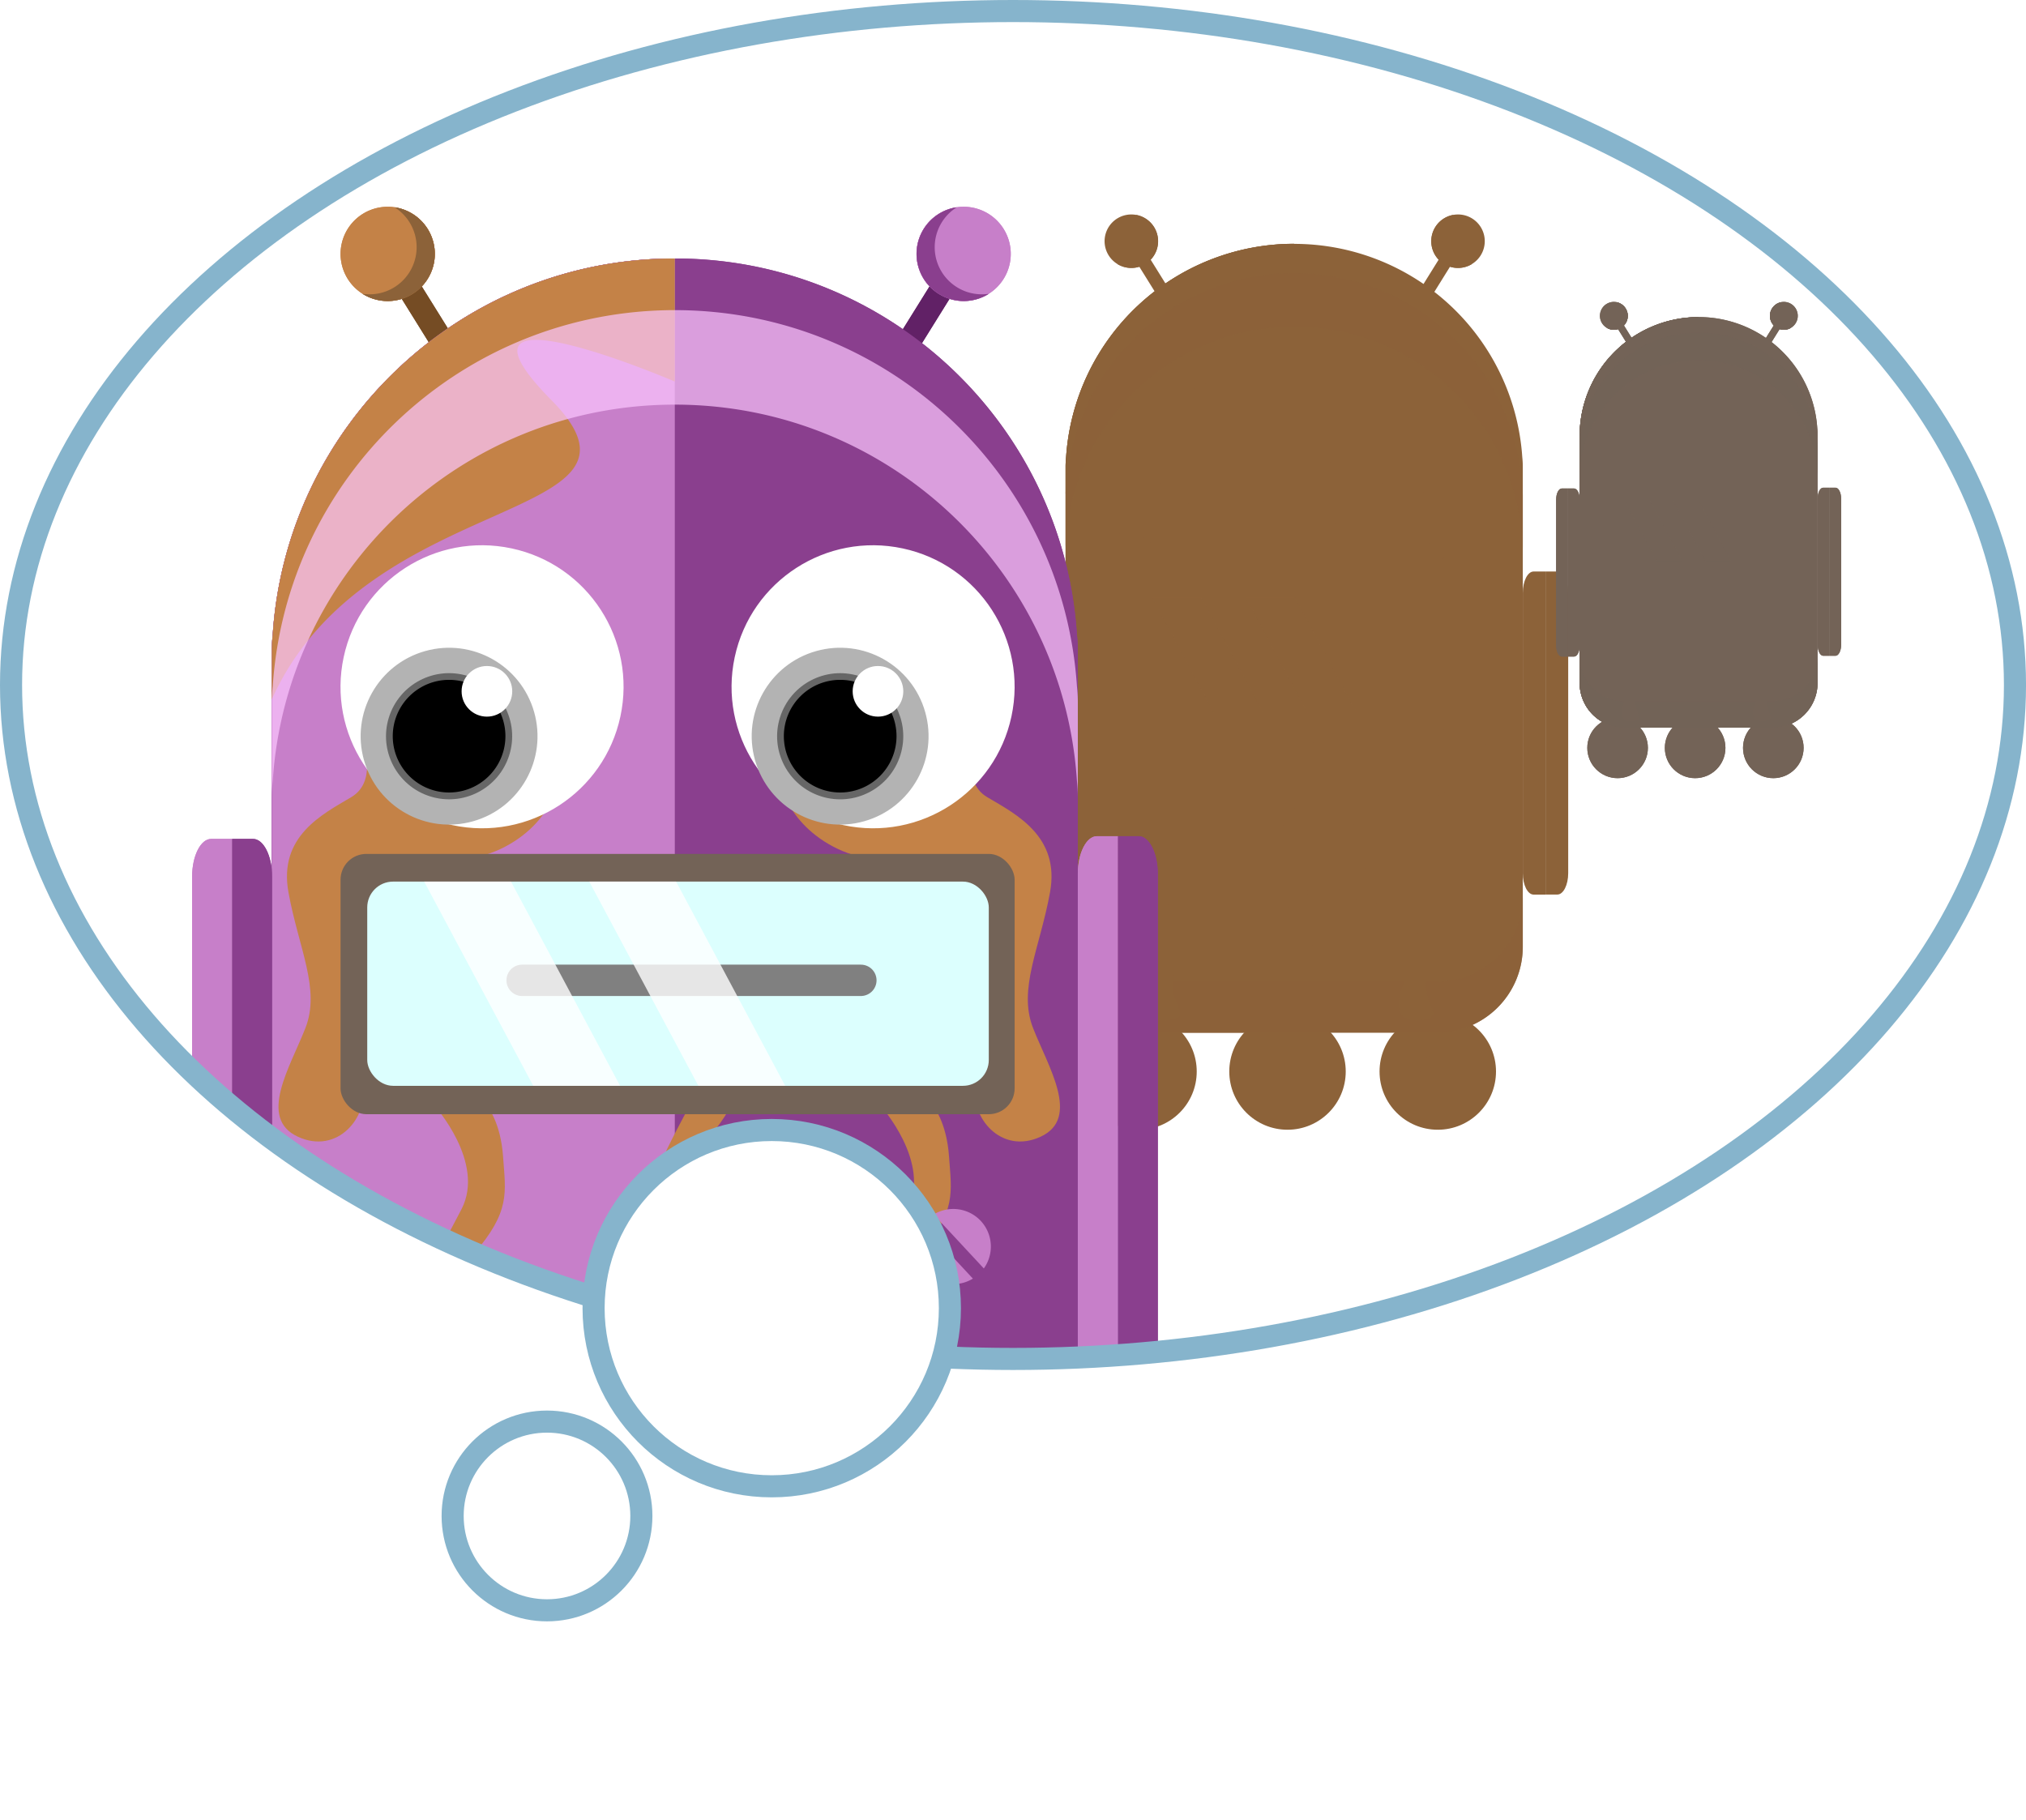<svg xmlns="http://www.w3.org/2000/svg" xmlns:xlink="http://www.w3.org/1999/xlink" viewBox="0 0 1100.55 988.92"><defs><style>.cls-1,.cls-21,.cls-22{fill:none;}.cls-2,.cls-23{fill:#fff;}.cls-3{clip-path:url(#clip-path);}.cls-4,.cls-5{fill:#8c6239;}.cls-17,.cls-5,.cls-8{opacity:0.7;}.cls-6{opacity:0.8;}.cls-7,.cls-8{fill:#736357;}.cls-9{fill:#f2f2f2;}.cls-10{fill:#333;}.cls-11{fill:#999;}.cls-12{fill:#754c24;}.cls-13{fill:#612166;}.cls-14{fill:#c48247;}.cls-15{fill:#8a3f8e;}.cls-16{fill:#c77fc9;}.cls-17{fill:#fcc7ff;}.cls-18{fill:#b3b3b3;}.cls-19{fill:#666;}.cls-20{fill:#dcfffe;}.cls-21{stroke:gray;stroke-linecap:round;stroke-linejoin:round;stroke-width:17.04px;}.cls-22,.cls-23{stroke:#86b4cc;stroke-miterlimit:10;stroke-width:12px;}</style><clipPath id="clip-path"><ellipse class="cls-1" cx="550.28" cy="372.13" rx="544.28" ry="366.13"/></clipPath></defs><title>storyThoughtBubble</title><g id="Layer_2" data-name="Layer 2"><g id="characters"><ellipse class="cls-2" cx="550.28" cy="372.13" rx="544.28" ry="366.13"/><g class="cls-3"><circle class="cls-4" cx="618.45" cy="582.11" r="31.63"/><circle class="cls-4" cx="618.45" cy="582.11" r="20.7"/><circle class="cls-4" cx="618.45" cy="582.11" r="9.53"/><circle class="cls-4" cx="781.02" cy="582.11" r="31.63"/><circle class="cls-4" cx="781.02" cy="582.11" r="20.7"/><circle class="cls-4" cx="781.02" cy="582.11" r="9.53"/><circle class="cls-4" cx="699.39" cy="582.11" r="31.63"/><circle class="cls-4" cx="699.39" cy="582.11" r="20.7"/><circle class="cls-4" cx="699.39" cy="582.11" r="9.53"/><rect class="cls-4" x="624.66" y="132.96" width="7.26" height="40.32" transform="translate(13.91 354.96) rotate(-31.88)"/><rect class="cls-4" x="774.65" y="132.96" width="7.26" height="40.32" transform="translate(1358.26 694.22) rotate(-148.12)"/><path class="cls-4" d="M626.88,123.37a14.52,14.52,0,1,1-20-4.67A14.52,14.52,0,0,1,626.88,123.37Z"/><path class="cls-4" d="M616.67,116.67a14.52,14.52,0,0,1-9.87,26.65,14.53,14.53,0,1,0,9.87-26.65Z"/><path class="cls-4" d="M826.92,248.33a124.18,124.18,0,0,0-247.8,0,47.65,47.65,0,0,0-.28,5.09V514.5A46.65,46.65,0,0,0,625.34,561H780.69A46.65,46.65,0,0,0,827.2,514.5V253.42A47.65,47.65,0,0,0,826.92,248.33Z"/><path class="cls-4" d="M579.12,248.33a47.65,47.65,0,0,0-.28,5.09V514.5A46.65,46.65,0,0,0,625.35,561H703V132.44A124.19,124.19,0,0,0,579.12,248.33Z"/><path class="cls-4" d="M579.12,248.33a47.65,47.65,0,0,0-.28,5.09V268.3c29.41-65.45,123.85-54,86.18-92.18s38-5.75,38-5.75V132.44A124.19,124.19,0,0,0,579.12,248.33Z"/><path class="cls-5" d="M780.69,533.31H625.34a46.64,46.64,0,0,1-46.5-46.5V514.5A46.65,46.65,0,0,0,625.34,561H780.69A46.65,46.65,0,0,0,827.2,514.5V486.81A46.65,46.65,0,0,1,780.69,533.31Z"/><path class="cls-4" d="M629.08,393.64s15.59,17.39,8.25,31.71S619.53,456.3,621.62,471s11.67,30.89,11.85,41.87-4.93,12.66-8.13,20.45-7.21,22.09,8.13,21,2.31-7.82,3.86-21,1.19-26.55-3.86-46.5-4.08-34.19,7.46-47.47,9.91-19,9.16-30-5-15.69-5-15.69Z"/><path class="cls-4" d="M701.25,358.12s15.58,17.39,8.24,31.7-17.79,30.95-15.7,45.64,11.67,30.9,11.84,41.88-4.93,12.65-8.12,20.44-7.22,22.09,8.12,21,2.31-7.83,3.86-21,1.19-26.54-3.86-46.5-4.08-34.19,7.47-47.47,9.9-19,9.15-30-5-15.68-5-15.68Z"/><path class="cls-4" d="M766.52,393.64s15.59,17.39,8.25,31.71S757,456.3,759.06,471s11.67,30.89,11.85,41.87-4.93,12.66-8.12,20.45-7.22,22.09,8.12,21,2.31-7.82,3.86-21,1.19-26.55-3.86-46.5-4.08-34.19,7.46-47.47,9.91-19,9.16-30-5-15.69-5-15.69Z"/><path class="cls-5" d="M826.91,264.25A124.17,124.17,0,0,0,703,148.36h0c-1,0-1.93,0-2.89,0a124.19,124.19,0,0,0-121,115.86,47.5,47.5,0,0,0-.28,5.09v29a48.84,48.84,0,0,1,.28-5A124.18,124.18,0,0,1,703,177.47h0A124.17,124.17,0,0,1,826.91,293.35a45.17,45.17,0,0,1,.29,5.09v-29.1A45,45,0,0,0,826.91,264.25Z"/><path class="cls-4" d="M779.69,123.37a14.52,14.52,0,1,0,20-4.67A14.52,14.52,0,0,0,779.69,123.37Z"/><path class="cls-4" d="M789.9,116.67a14.53,14.53,0,0,0,9.87,26.65,14.53,14.53,0,1,1-9.87-26.65Z"/><path class="cls-4" d="M560.16,486.81c-3.23,0-5.87-5.24-5.87-11.63V322.94c0-6.39,2.64-11.63,5.87-11.63h6.46v175.5Z"/><path class="cls-4" d="M573.07,486.81h-6.45V311.31h6.45c3.23,0,5.87,5.24,5.87,11.63V475.18C578.94,481.57,576.3,486.81,573.07,486.81Z"/><path class="cls-4" d="M747.51,444.81a11.58,11.58,0,0,0,.93-14.63L733,446.81A11.58,11.58,0,0,0,747.51,444.81Z"/><path class="cls-4" d="M730.55,429a11.59,11.59,0,0,0-.93,14.64l15.46-16.63A11.58,11.58,0,0,0,730.55,429Z"/><path class="cls-4" d="M780.35,444.81a11.58,11.58,0,0,1-.93-14.63l15.45,16.63A11.58,11.58,0,0,1,780.35,444.81Z"/><path class="cls-4" d="M797.31,429a11.59,11.59,0,0,1,.93,14.64l-15.45-16.63A11.56,11.56,0,0,1,797.31,429Z"/><path class="cls-4" d="M747.51,490.87a11.58,11.58,0,0,0,.93-14.63L733,492.87A11.58,11.58,0,0,0,747.51,490.87Z"/><path class="cls-4" d="M730.55,475.11a11.58,11.58,0,0,0-.93,14.63l15.46-16.63A11.59,11.59,0,0,0,730.55,475.11Z"/><path class="cls-4" d="M780.35,490.87a11.58,11.58,0,0,1-.93-14.63l15.45,16.63A11.58,11.58,0,0,1,780.35,490.87Z"/><path class="cls-4" d="M797.31,475.11a11.58,11.58,0,0,1,.93,14.63l-15.45-16.63A11.58,11.58,0,0,1,797.31,475.11Z"/><path class="cls-4" d="M846,310.48c3.23,0,5.87,5.23,5.87,11.63V474.34c0,6.4-2.64,11.63-5.87,11.63h-6.46V310.48Z"/><path class="cls-4" d="M833.07,310.48h6.45V486h-6.45c-3.23,0-5.87-5.23-5.87-11.63V322.11C827.2,315.71,829.84,310.48,833.07,310.48Z"/><path class="cls-4" d="M606.22,279.65s6,13.53-2.9,18.79S580.84,310.5,584,327.76s9.94,29.8,5.23,41.83-14.7,27.71-2.38,33.47,21.9-6.22,20-15.66-6.8-62.45,1.4-67,26.87,1.57,42.63-6.8,16.93-22.48,16.93-22.48Z"/><path class="cls-4" d="M796.39,279.65s-6,13.53,2.9,18.79,22.49,12.06,19.35,29.32-9.94,29.8-5.23,41.83,14.7,27.71,2.38,33.47-21.89-6.22-20-15.66,6.81-62.45-1.39-67-26.87,1.57-42.64-6.8-16.93-22.48-16.93-22.48Z"/><circle class="cls-4" cx="643.63" cy="264.44" r="43.6" transform="translate(193.8 795.32) rotate(-72.06)"/><circle class="cls-4" cx="633.47" cy="279.65" r="27.25" transform="translate(-45.32 142.8) rotate(-12.42)"/><circle class="cls-4" cx="633.47" cy="279.65" r="19.44" transform="translate(139.51 764.93) rotate(-68.31)"/><path class="cls-4" d="M650.83,279.65a17.36,17.36,0,1,1-17.36-17.36A17.36,17.36,0,0,1,650.83,279.65Z"/><circle class="cls-4" cx="645.13" cy="265.83" r="7.8"/><rect class="cls-4" x="600.03" y="315.93" width="207.7" height="80.21" rx="7.96"/><rect class="cls-4" x="608.25" y="324.47" width="191.52" height="62.93" rx="7.96"/><g class="cls-6"><polygon class="cls-4" points="676.66 324.47 710.28 387.4 737.04 387.4 703.42 324.47 676.66 324.47"/><polygon class="cls-4" points="625.79 324.47 659.41 387.4 686.17 387.4 652.55 324.47 625.79 324.47"/></g><circle class="cls-4" cx="764.13" cy="264.44" r="43.6" transform="translate(277.18 909.96) rotate(-72.06)"/><circle class="cls-4" cx="753.97" cy="279.65" r="27.25" transform="translate(-42.5 168.72) rotate(-12.42)"/><circle class="cls-4" cx="753.97" cy="279.65" r="19.44" transform="translate(215.48 876.9) rotate(-68.31)"/><path class="cls-4" d="M771.33,279.65A17.36,17.36,0,1,1,754,262.29,17.36,17.36,0,0,1,771.33,279.65Z"/><circle class="cls-4" cx="765.63" cy="265.83" r="7.8"/><circle class="cls-7" cx="878.7" cy="406.29" r="16.46"/><circle class="cls-7" cx="878.7" cy="406.29" r="10.77"/><circle class="cls-7" cx="878.7" cy="406.29" r="4.96"/><circle class="cls-7" cx="963.29" cy="406.29" r="16.46"/><circle class="cls-7" cx="963.29" cy="406.29" r="10.77"/><circle class="cls-7" cx="963.29" cy="406.29" r="4.96"/><circle class="cls-7" cx="920.82" cy="406.29" r="16.46"/><circle class="cls-7" cx="920.82" cy="406.29" r="10.77"/><circle class="cls-7" cx="920.82" cy="406.29" r="4.96"/><rect class="cls-7" x="881.93" y="172.57" width="3.78" height="20.98" transform="translate(36.65 494.44) rotate(-31.88)"/><rect class="cls-7" x="959.98" y="172.57" width="3.78" height="20.98" transform="translate(1681.92 846.54) rotate(-148.12)"/><path class="cls-7" d="M883.08,167.57a7.56,7.56,0,1,1-10.4-2.42A7.55,7.55,0,0,1,883.08,167.57Z"/><path class="cls-7" d="M877.77,164.09a7.38,7.38,0,0,1,2.38,2.4A7.55,7.55,0,0,1,872.64,178a7.56,7.56,0,1,0,5.13-13.87Z"/><path class="cls-7" d="M987.17,232.6a64.61,64.61,0,0,0-128.94,0,25.83,25.83,0,0,0-.15,2.65V371.11a24.27,24.27,0,0,0,24.2,24.2h80.84a24.27,24.27,0,0,0,24.2-24.2V235.25A23.28,23.28,0,0,0,987.17,232.6Z"/><path class="cls-7" d="M858.23,232.6a25.83,25.83,0,0,0-.14,2.65V371.11a24.27,24.27,0,0,0,24.19,24.2H922.7v-223A64.62,64.62,0,0,0,858.23,232.6Z"/><path class="cls-7" d="M858.23,232.6a25.83,25.83,0,0,0-.14,2.65V243c15.3-34.05,64.44-28.1,44.84-48s19.77-3,19.77-3V172.3A64.62,64.62,0,0,0,858.23,232.6Z"/><path class="cls-8" d="M963.12,380.89H882.28a24.27,24.27,0,0,1-24.2-24.2v14.42a24.27,24.27,0,0,0,24.2,24.2h80.84a24.27,24.27,0,0,0,24.2-24.2V356.69A24.27,24.27,0,0,1,963.12,380.89Z"/><path class="cls-7" d="M884.23,308.22s8.11,9,4.29,16.49-9.26,16.11-8.17,23.75,6.07,16.08,6.16,21.79-2.56,6.59-4.23,10.64-3.75,11.5,4.23,10.9,1.2-4.07,2-10.9.62-13.81-2-24.2-2.12-17.79,3.88-24.7,5.16-9.9,4.77-15.61-2.58-8.16-2.58-8.16Z"/><path class="cls-7" d="M921.78,289.73s8.11,9,4.29,16.5-9.26,16.1-8.17,23.74,6.07,16.08,6.16,21.8-2.56,6.58-4.23,10.64-3.75,11.49,4.23,10.9,1.2-4.07,2-10.9.62-13.82-2-24.2-2.12-17.79,3.89-24.7,5.15-9.9,4.76-15.62-2.58-8.16-2.58-8.16Z"/><path class="cls-7" d="M955.75,308.22s8.11,9,4.29,16.49-9.26,16.11-8.17,23.75,6.07,16.08,6.16,21.79-2.56,6.59-4.23,10.64-3.75,11.5,4.23,10.9,1.2-4.07,2-10.9.62-13.81-2-24.2-2.12-17.79,3.88-24.7,5.16-9.9,4.77-15.61-2.58-8.16-2.58-8.16Z"/><path class="cls-8" d="M987.17,240.88a64.62,64.62,0,0,0-64.47-60.3h0l-1.5,0a64.61,64.61,0,0,0-63,60.28,25.83,25.83,0,0,0-.14,2.65v15.1a24.72,24.72,0,0,1,.14-2.6,64.61,64.61,0,0,1,64.47-60.3h0A64.61,64.61,0,0,1,987.17,256a23.15,23.15,0,0,1,.15,2.65V243.53A23.28,23.28,0,0,0,987.17,240.88Z"/><path class="cls-7" d="M962.6,167.57A7.56,7.56,0,1,0,973,165.15,7.55,7.55,0,0,0,962.6,167.57Z"/><path class="cls-7" d="M967.91,164.09a7.48,7.48,0,0,0-2.38,2.4A7.56,7.56,0,0,0,973.05,178a7.56,7.56,0,1,1-5.14-13.87Z"/><path class="cls-7" d="M848.36,356.69c-1.68,0-3.05-2.72-3.05-6.05V271.42c0-3.32,1.37-6.05,3.05-6.05h3.36v91.32Z"/><path class="cls-7" d="M855.08,356.69h-3.36V265.37h3.36c1.68,0,3.06,2.73,3.06,6.05v79.22C858.14,354,856.76,356.69,855.08,356.69Z"/><path class="cls-7" d="M945.86,334.84a6,6,0,0,0,.48-7.62l-8,8.66A6,6,0,0,0,945.86,334.84Z"/><path class="cls-7" d="M937,326.64a6,6,0,0,0-.49,7.61l8.05-8.65A6,6,0,0,0,937,326.64Z"/><path class="cls-7" d="M962.94,334.84a6,6,0,0,1-.48-7.62l8,8.66A6,6,0,0,1,962.94,334.84Z"/><path class="cls-7" d="M971.77,326.64a6,6,0,0,1,.48,7.61l-8-8.65A6,6,0,0,1,971.77,326.64Z"/><path class="cls-7" d="M945.86,358.81a6,6,0,0,0,.48-7.62l-8,8.66A6,6,0,0,0,945.86,358.81Z"/><path class="cls-7" d="M937,350.6a6,6,0,0,0-.49,7.62l8.05-8.65A6,6,0,0,0,937,350.6Z"/><path class="cls-7" d="M962.94,358.81a6,6,0,0,1-.48-7.62l8,8.66A6,6,0,0,1,962.94,358.81Z"/><path class="cls-7" d="M971.77,350.6a6,6,0,0,1,.48,7.62l-8-8.65A6,6,0,0,1,971.77,350.6Z"/><path class="cls-7" d="M997.09,264.94c1.68,0,3.06,2.72,3.06,6.05v79.22c0,3.33-1.38,6.05-3.06,6.05h-3.36V264.94Z"/><path class="cls-7" d="M990.37,264.94h3.36v91.32h-3.36c-1.68,0-3-2.72-3-6.05V271C987.32,267.66,988.69,264.94,990.37,264.94Z"/><path class="cls-7" d="M872.33,248.9s3.12,7-1.51,9.78-11.7,6.27-10.06,15.25,5.17,15.51,2.72,21.77-7.65,14.42-1.24,17.41,11.39-3.23,10.4-8.14-3.55-32.5.72-34.85,14,.82,22.18-3.53,8.82-11.7,8.82-11.7Z"/><path class="cls-7" d="M971.29,248.9s-3.12,7,1.51,9.78,11.7,6.27,10.07,15.25-5.17,15.51-2.73,21.77,7.65,14.42,1.24,17.41S970,309.88,971,305s3.54-32.5-.73-34.85-14,.82-22.18-3.53-8.81-11.7-8.81-11.7Z"/><circle class="cls-7" cx="891.8" cy="240.98" r="22.69" transform="translate(463.01 1059.22) rotate(-77.47)"/><circle class="cls-7" cx="886.51" cy="248.9" r="14.18" transform="translate(-34.26 243.08) rotate(-15.32)"/><circle class="cls-7" cx="886.51" cy="248.9" r="10.11" transform="translate(378.3 1016.73) rotate(-72.18)"/><path class="cls-7" d="M895.54,248.9a9,9,0,1,1-9-9A9,9,0,0,1,895.54,248.9Z"/><circle class="cls-7" cx="892.58" cy="241.71" r="4.06"/><rect class="cls-7" x="869.11" y="267.78" width="108.08" height="41.74" rx="4.14"/><rect class="cls-7" x="873.39" y="272.22" width="99.66" height="32.75" rx="4.14"/><g class="cls-6"><polygon class="cls-7" points="908.99 272.22 926.48 304.96 940.41 304.96 922.91 272.22 908.99 272.22"/><polygon class="cls-7" points="882.52 272.22 900.01 304.96 913.93 304.96 896.44 272.22 882.52 272.22"/></g><circle class="cls-7" cx="954.5" cy="240.98" r="22.69" transform="translate(512.11 1120.43) rotate(-77.47)"/><circle class="cls-7" cx="949.21" cy="248.9" r="14.18" transform="translate(-32.03 259.65) rotate(-15.32)"/><circle class="cls-7" cx="949.21" cy="248.9" r="10.11" transform="translate(421.82 1076.43) rotate(-72.18)"/><path class="cls-7" d="M958.25,248.9a9,9,0,1,1-9-9A9,9,0,0,1,958.25,248.9Z"/><circle class="cls-7" cx="955.28" cy="241.71" r="4.06"/><rect class="cls-1" x="25.39" y="284.5" width="673.39" height="656.55"/><circle class="cls-9" cx="217.48" cy="933.15" r="55.77" transform="translate(-3.76 0.89) rotate(-0.23)"/><circle class="cls-10" cx="217.48" cy="933.15" r="36.49" transform="translate(-3.76 0.89) rotate(-0.23)"/><circle class="cls-11" cx="217.48" cy="933.15" r="16.81" transform="translate(-3.76 0.89) rotate(-0.23)"/><circle class="cls-9" cx="504.07" cy="933.15" r="55.77" transform="matrix(1, 0, 0, 1, -3.76, 2.04)"/><circle class="cls-10" cx="504.07" cy="933.15" r="36.49" transform="translate(-3.76 2.04) rotate(-0.23)"/><circle class="cls-11" cx="504.07" cy="933.15" r="16.81" transform="translate(-3.76 2.04) rotate(-0.23)"/><circle class="cls-9" cx="360.17" cy="933.15" r="55.77" transform="translate(-3.76 1.46) rotate(-0.23)"/><circle class="cls-10" cx="360.17" cy="933.15" r="36.49" transform="translate(-3.76 1.46) rotate(-0.23)"/><circle class="cls-11" cx="360.17" cy="933.15" r="16.81" transform="translate(-3.76 1.46) rotate(-0.23)"/><rect class="cls-12" x="228.42" y="141.34" width="12.8" height="71.08" transform="translate(-58 150.71) rotate(-31.88)"/><rect class="cls-13" x="492.84" y="141.34" width="12.8" height="71.08" transform="translate(829.73 590.76) rotate(-148.12)"/><path class="cls-14" d="M232.34,124.41a25.6,25.6,0,1,1-35.27-8.21A25.61,25.61,0,0,1,232.34,124.41Z"/><path class="cls-4" d="M214.33,112.61a25.6,25.6,0,0,1-17.4,47,25.61,25.61,0,1,0,17.4-47Z"/><path class="cls-15" d="M585,344.72c-7.52-114.09-102.43-204.3-218.42-204.3s-210.9,90.21-218.42,204.3a80.8,80.8,0,0,0-.5,9V814a82.22,82.22,0,0,0,82,82H503.49a82.23,82.23,0,0,0,82-82V353.7A83.29,83.29,0,0,0,585,344.72Z"/><path class="cls-16" d="M148.14,344.72a83.29,83.29,0,0,0-.5,9V814a82.23,82.23,0,0,0,82,82H366.56V140.42C250.57,140.42,155.66,230.63,148.14,344.72Z"/><path class="cls-14" d="M148.14,344.72a83.29,83.29,0,0,0-.5,9v26.22C199.49,264.55,366,284.71,299.57,217.42s67-10.14,67-10.14V140.42C250.57,140.42,155.66,230.63,148.14,344.72Z"/><path class="cls-17" d="M503.49,847.12H229.62a82.22,82.22,0,0,1-82-82V814a82.22,82.22,0,0,0,82,82H503.49a82.22,82.22,0,0,0,82-82V765.14A82.22,82.22,0,0,1,503.49,847.12Z"/><path class="cls-14" d="M236.21,600.9s27.48,30.65,14.54,55.89-31.38,54.56-27.69,80.45,20.57,54.48,20.89,73.83-8.69,22.32-14.33,36S216.9,886.06,244,884.06s4.07-13.8,6.8-36.94,2.1-46.8-6.8-82-7.2-60.28,13.15-83.68,17.47-33.55,16.14-52.91-8.74-27.65-8.74-27.65Z"/><path class="cls-14" d="M363.43,538.27s27.48,30.65,14.54,55.88-31.37,54.57-27.69,80.46,20.57,54.47,20.89,73.83-8.69,22.32-14.33,36-12.72,38.94,14.33,36.94,4.07-13.8,6.8-36.94,2.1-46.8-6.8-82-7.19-60.28,13.15-83.68,17.47-33.55,16.14-52.91-8.74-27.65-8.74-27.65Z"/><path class="cls-14" d="M478.51,600.9s27.48,30.65,14.54,55.89-31.37,54.56-27.69,80.45,20.57,54.48,20.89,73.83-8.69,22.32-14.33,36-12.72,38.94,14.33,36.94,4.07-13.8,6.8-36.94,2.1-46.8-6.8-82-7.19-60.28,13.15-83.68,17.47-33.55,16.14-52.91-8.74-27.65-8.74-27.65Z"/><path class="cls-17" d="M585,372.78c-7.52-114.09-102.43-204.3-218.42-204.3h0c-1.71,0-3.4,0-5.1.06-113.66,2.6-205.91,91.83-213.32,204.24a80.62,80.62,0,0,0-.5,9v51.16a82.9,82.9,0,0,1,.5-8.82c7.52-114.09,102.42-204.3,218.42-204.3h0c116,0,210.9,90.21,218.42,204.3a83.16,83.16,0,0,1,.49,9V381.75A83.11,83.11,0,0,0,585,372.78Z"/><path class="cls-16" d="M501.72,124.41A25.6,25.6,0,1,0,537,116.2,25.61,25.61,0,0,0,501.72,124.41Z"/><path class="cls-15" d="M519.73,112.61a25.6,25.6,0,0,0,17.39,47,25.6,25.6,0,1,1-17.39-47Z"/><path class="cls-16" d="M114.7,765.14c-5.69,0-10.34-9.23-10.34-20.5V476.25c0-11.27,4.65-20.5,10.34-20.5h11.39V765.14Z"/><path class="cls-15" d="M137.47,765.14H126.09V455.75h11.38c5.69,0,10.35,9.23,10.35,20.5V744.64C147.82,755.91,143.16,765.14,137.47,765.14Z"/><path class="cls-16" d="M445,691.1a20.43,20.43,0,0,0,1.64-25.8l-27.25,29.32A20.43,20.43,0,0,0,445,691.1Z"/><path class="cls-16" d="M415.09,663.3a20.44,20.44,0,0,0-1.64,25.8l27.25-29.32A20.43,20.43,0,0,0,415.09,663.3Z"/><path class="cls-16" d="M502.88,691.1a20.43,20.43,0,0,1-1.64-25.8l27.25,29.32A20.43,20.43,0,0,1,502.88,691.1Z"/><path class="cls-16" d="M532.79,663.3a20.44,20.44,0,0,1,1.64,25.8l-27.25-29.32A20.43,20.43,0,0,1,532.79,663.3Z"/><path class="cls-16" d="M445,772.3a20.42,20.42,0,0,0,1.64-25.79l-27.25,29.31A20.41,20.41,0,0,0,445,772.3Z"/><path class="cls-16" d="M415.09,744.51a20.43,20.43,0,0,0-1.64,25.8L440.7,741A20.42,20.42,0,0,0,415.09,744.51Z"/><path class="cls-16" d="M502.88,772.3a20.42,20.42,0,0,1-1.64-25.79l27.25,29.31A20.41,20.41,0,0,1,502.88,772.3Z"/><path class="cls-16" d="M532.79,744.51a20.43,20.43,0,0,1,1.64,25.8L507.18,741A20.42,20.42,0,0,1,532.79,744.51Z"/><path class="cls-15" d="M618.59,454.28c5.69,0,10.35,9.23,10.35,20.5V743.17c0,11.27-4.66,20.5-10.35,20.5H607.21V454.28Z"/><path class="cls-16" d="M595.82,454.28h11.39V763.67H595.82c-5.69,0-10.34-9.23-10.34-20.5V474.78C585.48,463.51,590.13,454.28,595.82,454.28Z"/><path class="cls-14" d="M195.91,399.93s10.56,23.86-5.11,33.14-39.64,21.26-34.11,51.68,17.51,52.54,9.22,73.74-25.91,48.86-4.2,59,38.6-11,35.22-27.6-12-110.1,2.46-118,47.37,2.77,75.16-12,29.85-39.64,29.85-39.64Z"/><path class="cls-14" d="M531.16,399.93s-10.55,23.86,5.12,33.14,39.64,21.26,34.11,51.68-17.52,52.54-9.22,73.74,25.91,48.86,4.2,59-38.6-11-35.23-27.6,12-110.1-2.45-118-47.37,2.77-75.16-12-29.85-39.64-29.85-39.64Z"/><circle class="cls-2" cx="261.86" cy="373.12" r="76.87" transform="translate(-157.84 551) rotate(-77.91)"/><circle class="cls-18" cx="243.95" cy="399.93" r="48.03" transform="translate(-99.79 81.66) rotate(-15.82)"/><circle class="cls-19" cx="243.95" cy="399.93" r="34.26" transform="translate(-210.69 512.92) rotate(-72.57)"/><path d="M274.55,399.93a30.6,30.6,0,1,1-30.6-30.6A30.6,30.6,0,0,1,274.55,399.93Z"/><circle class="cls-2" cx="264.5" cy="375.57" r="13.75"/><rect class="cls-7" x="184.99" y="463.89" width="366.17" height="141.41" rx="14.03"/><rect class="cls-20" x="199.49" y="478.94" width="337.63" height="110.94" rx="14.03"/><path class="cls-21" d="M283.63,532.57h184"/><g class="cls-6"><polygon class="cls-2" points="320.1 478.94 379.37 589.89 426.54 589.89 367.27 478.94 320.1 478.94"/><polygon class="cls-2" points="230.41 478.94 289.68 589.89 336.85 589.89 277.58 478.94 230.41 478.94"/></g><circle class="cls-2" cx="474.29" cy="373.12" r="76.87" transform="translate(10.09 758.72) rotate(-77.91)"/><circle class="cls-18" cx="456.38" cy="399.93" r="48.03" transform="translate(-91.75 139.57) rotate(-15.82)"/><circle class="cls-19" cx="456.38" cy="399.93" r="34.26" transform="translate(-61.87 715.61) rotate(-72.57)"/><path d="M487,399.93a30.6,30.6,0,1,1-30.6-30.6A30.6,30.6,0,0,1,487,399.93Z"/><circle class="cls-2" cx="476.93" cy="375.57" r="13.75"/></g><g class="cls-3"><circle class="cls-7" cx="878.7" cy="406.29" r="16.46"/><circle class="cls-7" cx="878.7" cy="406.29" r="10.77"/><circle class="cls-7" cx="878.7" cy="406.29" r="4.96"/><circle class="cls-7" cx="963.29" cy="406.29" r="16.46"/><circle class="cls-7" cx="963.29" cy="406.29" r="10.77"/><circle class="cls-7" cx="963.29" cy="406.29" r="4.96"/><circle class="cls-7" cx="920.82" cy="406.29" r="16.46"/><circle class="cls-7" cx="920.82" cy="406.29" r="10.77"/><circle class="cls-7" cx="920.82" cy="406.29" r="4.96"/><rect class="cls-7" x="881.93" y="172.57" width="3.78" height="20.98" transform="translate(36.65 494.44) rotate(-31.88)"/><rect class="cls-7" x="959.98" y="172.57" width="3.78" height="20.98" transform="translate(1681.92 846.54) rotate(-148.12)"/><path class="cls-7" d="M883.08,167.57a7.56,7.56,0,1,1-10.4-2.42A7.55,7.55,0,0,1,883.08,167.57Z"/><path class="cls-7" d="M877.77,164.09a7.38,7.38,0,0,1,2.38,2.4A7.55,7.55,0,0,1,872.64,178a7.56,7.56,0,1,0,5.13-13.87Z"/><path class="cls-7" d="M987.17,232.6a64.61,64.61,0,0,0-128.94,0,25.83,25.83,0,0,0-.15,2.65V371.11a24.27,24.27,0,0,0,24.2,24.2h80.84a24.27,24.27,0,0,0,24.2-24.2V235.25A23.28,23.28,0,0,0,987.17,232.6Z"/><path class="cls-7" d="M858.23,232.6a25.83,25.83,0,0,0-.14,2.65V371.11a24.27,24.27,0,0,0,24.19,24.2H922.7v-223A64.62,64.62,0,0,0,858.23,232.6Z"/><path class="cls-7" d="M858.23,232.6a25.83,25.83,0,0,0-.14,2.65V243c15.3-34.05,64.44-28.1,44.84-48s19.77-3,19.77-3V172.3A64.62,64.62,0,0,0,858.23,232.6Z"/><path class="cls-8" d="M963.12,380.89H882.28a24.27,24.27,0,0,1-24.2-24.2v14.42a24.27,24.27,0,0,0,24.2,24.2h80.84a24.27,24.27,0,0,0,24.2-24.2V356.69A24.27,24.27,0,0,1,963.12,380.89Z"/><path class="cls-7" d="M884.23,308.22s8.11,9,4.29,16.49-9.26,16.11-8.17,23.75,6.07,16.08,6.16,21.79-2.56,6.59-4.23,10.64-3.75,11.5,4.23,10.9,1.2-4.07,2-10.9.62-13.81-2-24.2-2.12-17.79,3.88-24.7,5.16-9.9,4.77-15.61-2.58-8.16-2.58-8.16Z"/><path class="cls-7" d="M921.78,289.73s8.11,9,4.29,16.5-9.26,16.1-8.17,23.74,6.07,16.08,6.16,21.8-2.56,6.58-4.23,10.64-3.75,11.49,4.23,10.9,1.2-4.07,2-10.9.62-13.82-2-24.2-2.12-17.79,3.89-24.7,5.15-9.9,4.76-15.62-2.58-8.16-2.58-8.16Z"/><path class="cls-7" d="M955.75,308.22s8.11,9,4.29,16.49-9.26,16.11-8.17,23.75,6.07,16.08,6.16,21.79-2.56,6.59-4.23,10.64-3.75,11.5,4.23,10.9,1.2-4.07,2-10.9.62-13.81-2-24.2-2.12-17.79,3.88-24.7,5.16-9.9,4.77-15.61-2.58-8.16-2.58-8.16Z"/><path class="cls-8" d="M987.17,240.88a64.62,64.62,0,0,0-64.47-60.3h0l-1.5,0a64.61,64.61,0,0,0-63,60.28,25.83,25.83,0,0,0-.14,2.65v15.1a24.72,24.72,0,0,1,.14-2.6,64.61,64.61,0,0,1,64.47-60.3h0A64.61,64.61,0,0,1,987.17,256a23.15,23.15,0,0,1,.15,2.65V243.53A23.28,23.28,0,0,0,987.17,240.88Z"/><path class="cls-7" d="M962.6,167.57A7.56,7.56,0,1,0,973,165.15,7.55,7.55,0,0,0,962.6,167.57Z"/><path class="cls-7" d="M967.91,164.09a7.48,7.48,0,0,0-2.38,2.4A7.56,7.56,0,0,0,973.05,178a7.56,7.56,0,1,1-5.14-13.87Z"/><path class="cls-7" d="M848.36,356.69c-1.68,0-3.05-2.72-3.05-6.05V271.42c0-3.32,1.37-6.05,3.05-6.05h3.36v91.32Z"/><path class="cls-7" d="M855.08,356.69h-3.36V265.37h3.36c1.68,0,3.06,2.73,3.06,6.05v79.22C858.14,354,856.76,356.69,855.08,356.69Z"/><path class="cls-7" d="M945.86,334.84a6,6,0,0,0,.48-7.62l-8,8.66A6,6,0,0,0,945.86,334.84Z"/><path class="cls-7" d="M937,326.64a6,6,0,0,0-.49,7.61l8.05-8.65A6,6,0,0,0,937,326.64Z"/><path class="cls-7" d="M962.94,334.84a6,6,0,0,1-.48-7.62l8,8.66A6,6,0,0,1,962.94,334.84Z"/><path class="cls-7" d="M971.77,326.64a6,6,0,0,1,.48,7.61l-8-8.65A6,6,0,0,1,971.77,326.64Z"/><path class="cls-7" d="M945.86,358.81a6,6,0,0,0,.48-7.62l-8,8.66A6,6,0,0,0,945.86,358.81Z"/><path class="cls-7" d="M937,350.6a6,6,0,0,0-.49,7.62l8.05-8.65A6,6,0,0,0,937,350.6Z"/><path class="cls-7" d="M962.94,358.81a6,6,0,0,1-.48-7.62l8,8.66A6,6,0,0,1,962.94,358.81Z"/><path class="cls-7" d="M971.77,350.6a6,6,0,0,1,.48,7.62l-8-8.65A6,6,0,0,1,971.77,350.6Z"/><path class="cls-7" d="M997.09,264.94c1.68,0,3.06,2.72,3.06,6.05v79.22c0,3.33-1.38,6.05-3.06,6.05h-3.36V264.94Z"/><path class="cls-7" d="M990.37,264.94h3.36v91.32h-3.36c-1.68,0-3-2.72-3-6.05V271C987.32,267.66,988.69,264.94,990.37,264.94Z"/><path class="cls-7" d="M872.33,248.9s3.12,7-1.51,9.78-11.7,6.27-10.06,15.25,5.17,15.51,2.72,21.77-7.65,14.42-1.24,17.41,11.39-3.23,10.4-8.14-3.55-32.5.72-34.85,14,.82,22.18-3.53,8.82-11.7,8.82-11.7Z"/><path class="cls-7" d="M971.29,248.9s-3.12,7,1.51,9.78,11.7,6.27,10.07,15.25-5.17,15.51-2.73,21.77,7.65,14.42,1.24,17.41S970,309.88,971,305s3.54-32.5-.73-34.85-14,.82-22.18-3.53-8.81-11.7-8.81-11.7Z"/><circle class="cls-7" cx="891.8" cy="240.98" r="22.69" transform="translate(463.01 1059.22) rotate(-77.47)"/><circle class="cls-7" cx="886.51" cy="248.9" r="14.18" transform="translate(-34.26 243.08) rotate(-15.32)"/><circle class="cls-7" cx="886.51" cy="248.9" r="10.11" transform="translate(378.3 1016.73) rotate(-72.18)"/><path class="cls-7" d="M895.54,248.9a9,9,0,1,1-9-9A9,9,0,0,1,895.54,248.9Z"/><circle class="cls-7" cx="892.58" cy="241.71" r="4.06"/><rect class="cls-7" x="869.11" y="267.78" width="108.08" height="41.74" rx="4.14"/><rect class="cls-7" x="873.39" y="272.22" width="99.66" height="32.75" rx="4.14"/><g class="cls-6"><polygon class="cls-7" points="908.99 272.22 926.48 304.96 940.41 304.96 922.91 272.22 908.99 272.22"/><polygon class="cls-7" points="882.52 272.22 900.01 304.96 913.93 304.96 896.44 272.22 882.52 272.22"/></g><circle class="cls-7" cx="954.5" cy="240.98" r="22.69" transform="translate(512.11 1120.43) rotate(-77.47)"/><circle class="cls-7" cx="949.21" cy="248.9" r="14.18" transform="translate(-32.03 259.65) rotate(-15.32)"/><circle class="cls-7" cx="949.21" cy="248.9" r="10.11" transform="translate(421.82 1076.43) rotate(-72.18)"/><path class="cls-7" d="M958.25,248.9a9,9,0,1,1-9-9A9,9,0,0,1,958.25,248.9Z"/><circle class="cls-7" cx="955.28" cy="241.71" r="4.06"/><rect class="cls-1" x="25.39" y="284.5" width="673.39" height="656.55"/><circle class="cls-9" cx="217.48" cy="933.15" r="55.77" transform="translate(-3.76 0.89) rotate(-0.23)"/><circle class="cls-10" cx="217.48" cy="933.15" r="36.49" transform="translate(-3.76 0.89) rotate(-0.23)"/><circle class="cls-11" cx="217.48" cy="933.15" r="16.81" transform="translate(-3.76 0.89) rotate(-0.23)"/><circle class="cls-9" cx="504.07" cy="933.15" r="55.77" transform="matrix(1, 0, 0, 1, -3.76, 2.04)"/><circle class="cls-10" cx="504.07" cy="933.15" r="36.49" transform="translate(-3.76 2.04) rotate(-0.23)"/><circle class="cls-11" cx="504.07" cy="933.15" r="16.81" transform="translate(-3.76 2.04) rotate(-0.23)"/><circle class="cls-9" cx="360.17" cy="933.15" r="55.77" transform="translate(-3.76 1.46) rotate(-0.23)"/><circle class="cls-10" cx="360.17" cy="933.15" r="36.49" transform="translate(-3.76 1.46) rotate(-0.23)"/><circle class="cls-11" cx="360.17" cy="933.15" r="16.81" transform="translate(-3.76 1.46) rotate(-0.23)"/><rect class="cls-12" x="228.42" y="141.34" width="12.8" height="71.08" transform="translate(-58 150.71) rotate(-31.88)"/><rect class="cls-13" x="492.84" y="141.34" width="12.8" height="71.08" transform="translate(829.73 590.76) rotate(-148.12)"/><path class="cls-14" d="M232.34,124.41a25.6,25.6,0,1,1-35.27-8.21A25.61,25.61,0,0,1,232.34,124.41Z"/><path class="cls-4" d="M214.33,112.61a25.6,25.6,0,0,1-17.4,47,25.61,25.61,0,1,0,17.4-47Z"/><path class="cls-15" d="M585,344.72c-7.52-114.09-102.43-204.3-218.42-204.3s-210.9,90.21-218.42,204.3a80.8,80.8,0,0,0-.5,9V814a82.22,82.22,0,0,0,82,82H503.49a82.23,82.23,0,0,0,82-82V353.7A83.29,83.29,0,0,0,585,344.72Z"/><path class="cls-16" d="M148.14,344.72a83.29,83.29,0,0,0-.5,9V814a82.23,82.23,0,0,0,82,82H366.56V140.42C250.57,140.42,155.66,230.63,148.14,344.72Z"/><path class="cls-14" d="M148.14,344.72a83.29,83.29,0,0,0-.5,9v26.22C199.49,264.55,366,284.71,299.57,217.42s67-10.14,67-10.14V140.42C250.57,140.42,155.66,230.63,148.14,344.72Z"/><path class="cls-17" d="M503.49,847.12H229.62a82.22,82.22,0,0,1-82-82V814a82.22,82.22,0,0,0,82,82H503.49a82.22,82.22,0,0,0,82-82V765.14A82.22,82.22,0,0,1,503.49,847.12Z"/><path class="cls-14" d="M236.21,600.9s27.48,30.65,14.54,55.89-31.38,54.56-27.69,80.45,20.57,54.48,20.89,73.83-8.69,22.32-14.33,36S216.9,886.06,244,884.06s4.07-13.8,6.8-36.94,2.1-46.8-6.8-82-7.2-60.28,13.15-83.68,17.47-33.55,16.14-52.91-8.74-27.65-8.74-27.65Z"/><path class="cls-14" d="M363.43,538.27s27.48,30.65,14.54,55.88-31.37,54.57-27.69,80.46,20.57,54.47,20.89,73.83-8.69,22.32-14.33,36-12.72,38.94,14.33,36.94,4.07-13.8,6.8-36.94,2.1-46.8-6.8-82-7.19-60.28,13.15-83.68,17.47-33.55,16.14-52.91-8.74-27.65-8.74-27.65Z"/><path class="cls-14" d="M478.51,600.9s27.48,30.65,14.54,55.89-31.37,54.56-27.69,80.45,20.57,54.48,20.89,73.83-8.69,22.32-14.33,36-12.72,38.94,14.33,36.94,4.07-13.8,6.8-36.94,2.1-46.8-6.8-82-7.19-60.28,13.15-83.68,17.47-33.55,16.14-52.91-8.74-27.65-8.74-27.65Z"/><path class="cls-17" d="M585,372.78c-7.52-114.09-102.43-204.3-218.42-204.3h0c-1.71,0-3.4,0-5.1.06-113.66,2.6-205.91,91.83-213.32,204.24a80.62,80.62,0,0,0-.5,9v51.16a82.9,82.9,0,0,1,.5-8.82c7.52-114.09,102.42-204.3,218.42-204.3h0c116,0,210.9,90.21,218.42,204.3a83.16,83.16,0,0,1,.49,9V381.75A83.11,83.11,0,0,0,585,372.78Z"/><path class="cls-16" d="M501.72,124.41A25.6,25.6,0,1,0,537,116.2,25.61,25.61,0,0,0,501.72,124.41Z"/><path class="cls-15" d="M519.73,112.61a25.6,25.6,0,0,0,17.39,47,25.6,25.6,0,1,1-17.39-47Z"/><path class="cls-16" d="M114.7,765.14c-5.69,0-10.34-9.23-10.34-20.5V476.25c0-11.27,4.65-20.5,10.34-20.5h11.39V765.14Z"/><path class="cls-15" d="M137.47,765.14H126.09V455.75h11.38c5.69,0,10.35,9.23,10.35,20.5V744.64C147.82,755.91,143.16,765.14,137.47,765.14Z"/><path class="cls-16" d="M445,691.1a20.43,20.43,0,0,0,1.64-25.8l-27.25,29.32A20.43,20.43,0,0,0,445,691.1Z"/><path class="cls-16" d="M415.09,663.3a20.44,20.44,0,0,0-1.64,25.8l27.25-29.32A20.43,20.43,0,0,0,415.09,663.3Z"/><path class="cls-16" d="M502.88,691.1a20.43,20.43,0,0,1-1.64-25.8l27.25,29.32A20.43,20.43,0,0,1,502.88,691.1Z"/><path class="cls-16" d="M532.79,663.3a20.44,20.44,0,0,1,1.64,25.8l-27.25-29.32A20.43,20.43,0,0,1,532.79,663.3Z"/><path class="cls-16" d="M445,772.3a20.42,20.42,0,0,0,1.64-25.79l-27.25,29.31A20.41,20.41,0,0,0,445,772.3Z"/><path class="cls-16" d="M415.09,744.51a20.43,20.43,0,0,0-1.64,25.8L440.7,741A20.42,20.42,0,0,0,415.09,744.51Z"/><path class="cls-16" d="M502.88,772.3a20.42,20.42,0,0,1-1.64-25.79l27.25,29.31A20.41,20.41,0,0,1,502.88,772.3Z"/><path class="cls-16" d="M532.79,744.51a20.43,20.43,0,0,1,1.64,25.8L507.18,741A20.42,20.42,0,0,1,532.79,744.51Z"/><path class="cls-15" d="M618.59,454.28c5.69,0,10.35,9.23,10.35,20.5V743.17c0,11.27-4.66,20.5-10.35,20.5H607.21V454.28Z"/><path class="cls-16" d="M595.82,454.28h11.39V763.67H595.82c-5.69,0-10.34-9.23-10.34-20.5V474.78C585.48,463.51,590.13,454.28,595.82,454.28Z"/><path class="cls-14" d="M195.91,399.93s10.56,23.86-5.11,33.14-39.64,21.26-34.11,51.68,17.51,52.54,9.22,73.74-25.91,48.86-4.2,59,38.6-11,35.22-27.6-12-110.1,2.46-118,47.37,2.77,75.16-12,29.85-39.64,29.85-39.64Z"/><path class="cls-14" d="M531.16,399.93s-10.55,23.86,5.12,33.14,39.64,21.26,34.11,51.68-17.52,52.54-9.22,73.74,25.91,48.86,4.2,59-38.6-11-35.23-27.6,12-110.1-2.45-118-47.37,2.77-75.16-12-29.85-39.64-29.85-39.64Z"/><circle class="cls-2" cx="261.86" cy="373.12" r="76.87" transform="translate(-157.84 551) rotate(-77.91)"/><circle class="cls-18" cx="243.95" cy="399.93" r="48.03" transform="translate(-99.79 81.66) rotate(-15.82)"/><circle class="cls-19" cx="243.95" cy="399.93" r="34.26" transform="translate(-210.69 512.92) rotate(-72.57)"/><path d="M274.55,399.93a30.6,30.6,0,1,1-30.6-30.6A30.6,30.6,0,0,1,274.55,399.93Z"/><circle class="cls-2" cx="264.5" cy="375.57" r="13.75"/><rect class="cls-7" x="184.99" y="463.89" width="366.17" height="141.41" rx="14.03"/><rect class="cls-20" x="199.49" y="478.94" width="337.63" height="110.94" rx="14.03"/><path class="cls-21" d="M283.63,532.57h184"/><g class="cls-6"><polygon class="cls-2" points="320.1 478.94 379.37 589.89 426.54 589.89 367.27 478.94 320.1 478.94"/><polygon class="cls-2" points="230.41 478.94 289.68 589.89 336.85 589.89 277.58 478.94 230.41 478.94"/></g><circle class="cls-2" cx="474.29" cy="373.12" r="76.87" transform="translate(10.09 758.72) rotate(-77.91)"/><circle class="cls-18" cx="456.38" cy="399.93" r="48.03" transform="translate(-91.75 139.57) rotate(-15.82)"/><circle class="cls-19" cx="456.38" cy="399.93" r="34.26" transform="translate(-61.87 715.61) rotate(-72.57)"/><path d="M487,399.93a30.6,30.6,0,1,1-30.6-30.6A30.6,30.6,0,0,1,487,399.93Z"/><circle class="cls-2" cx="476.93" cy="375.57" r="13.75"/></g><ellipse class="cls-22" cx="550.28" cy="372.13" rx="544.28" ry="366.13"/><circle class="cls-23" cx="419.22" cy="710.67" r="96.78"/><circle class="cls-23" cx="297.14" cy="823.56" r="51.26"/></g></g></svg>